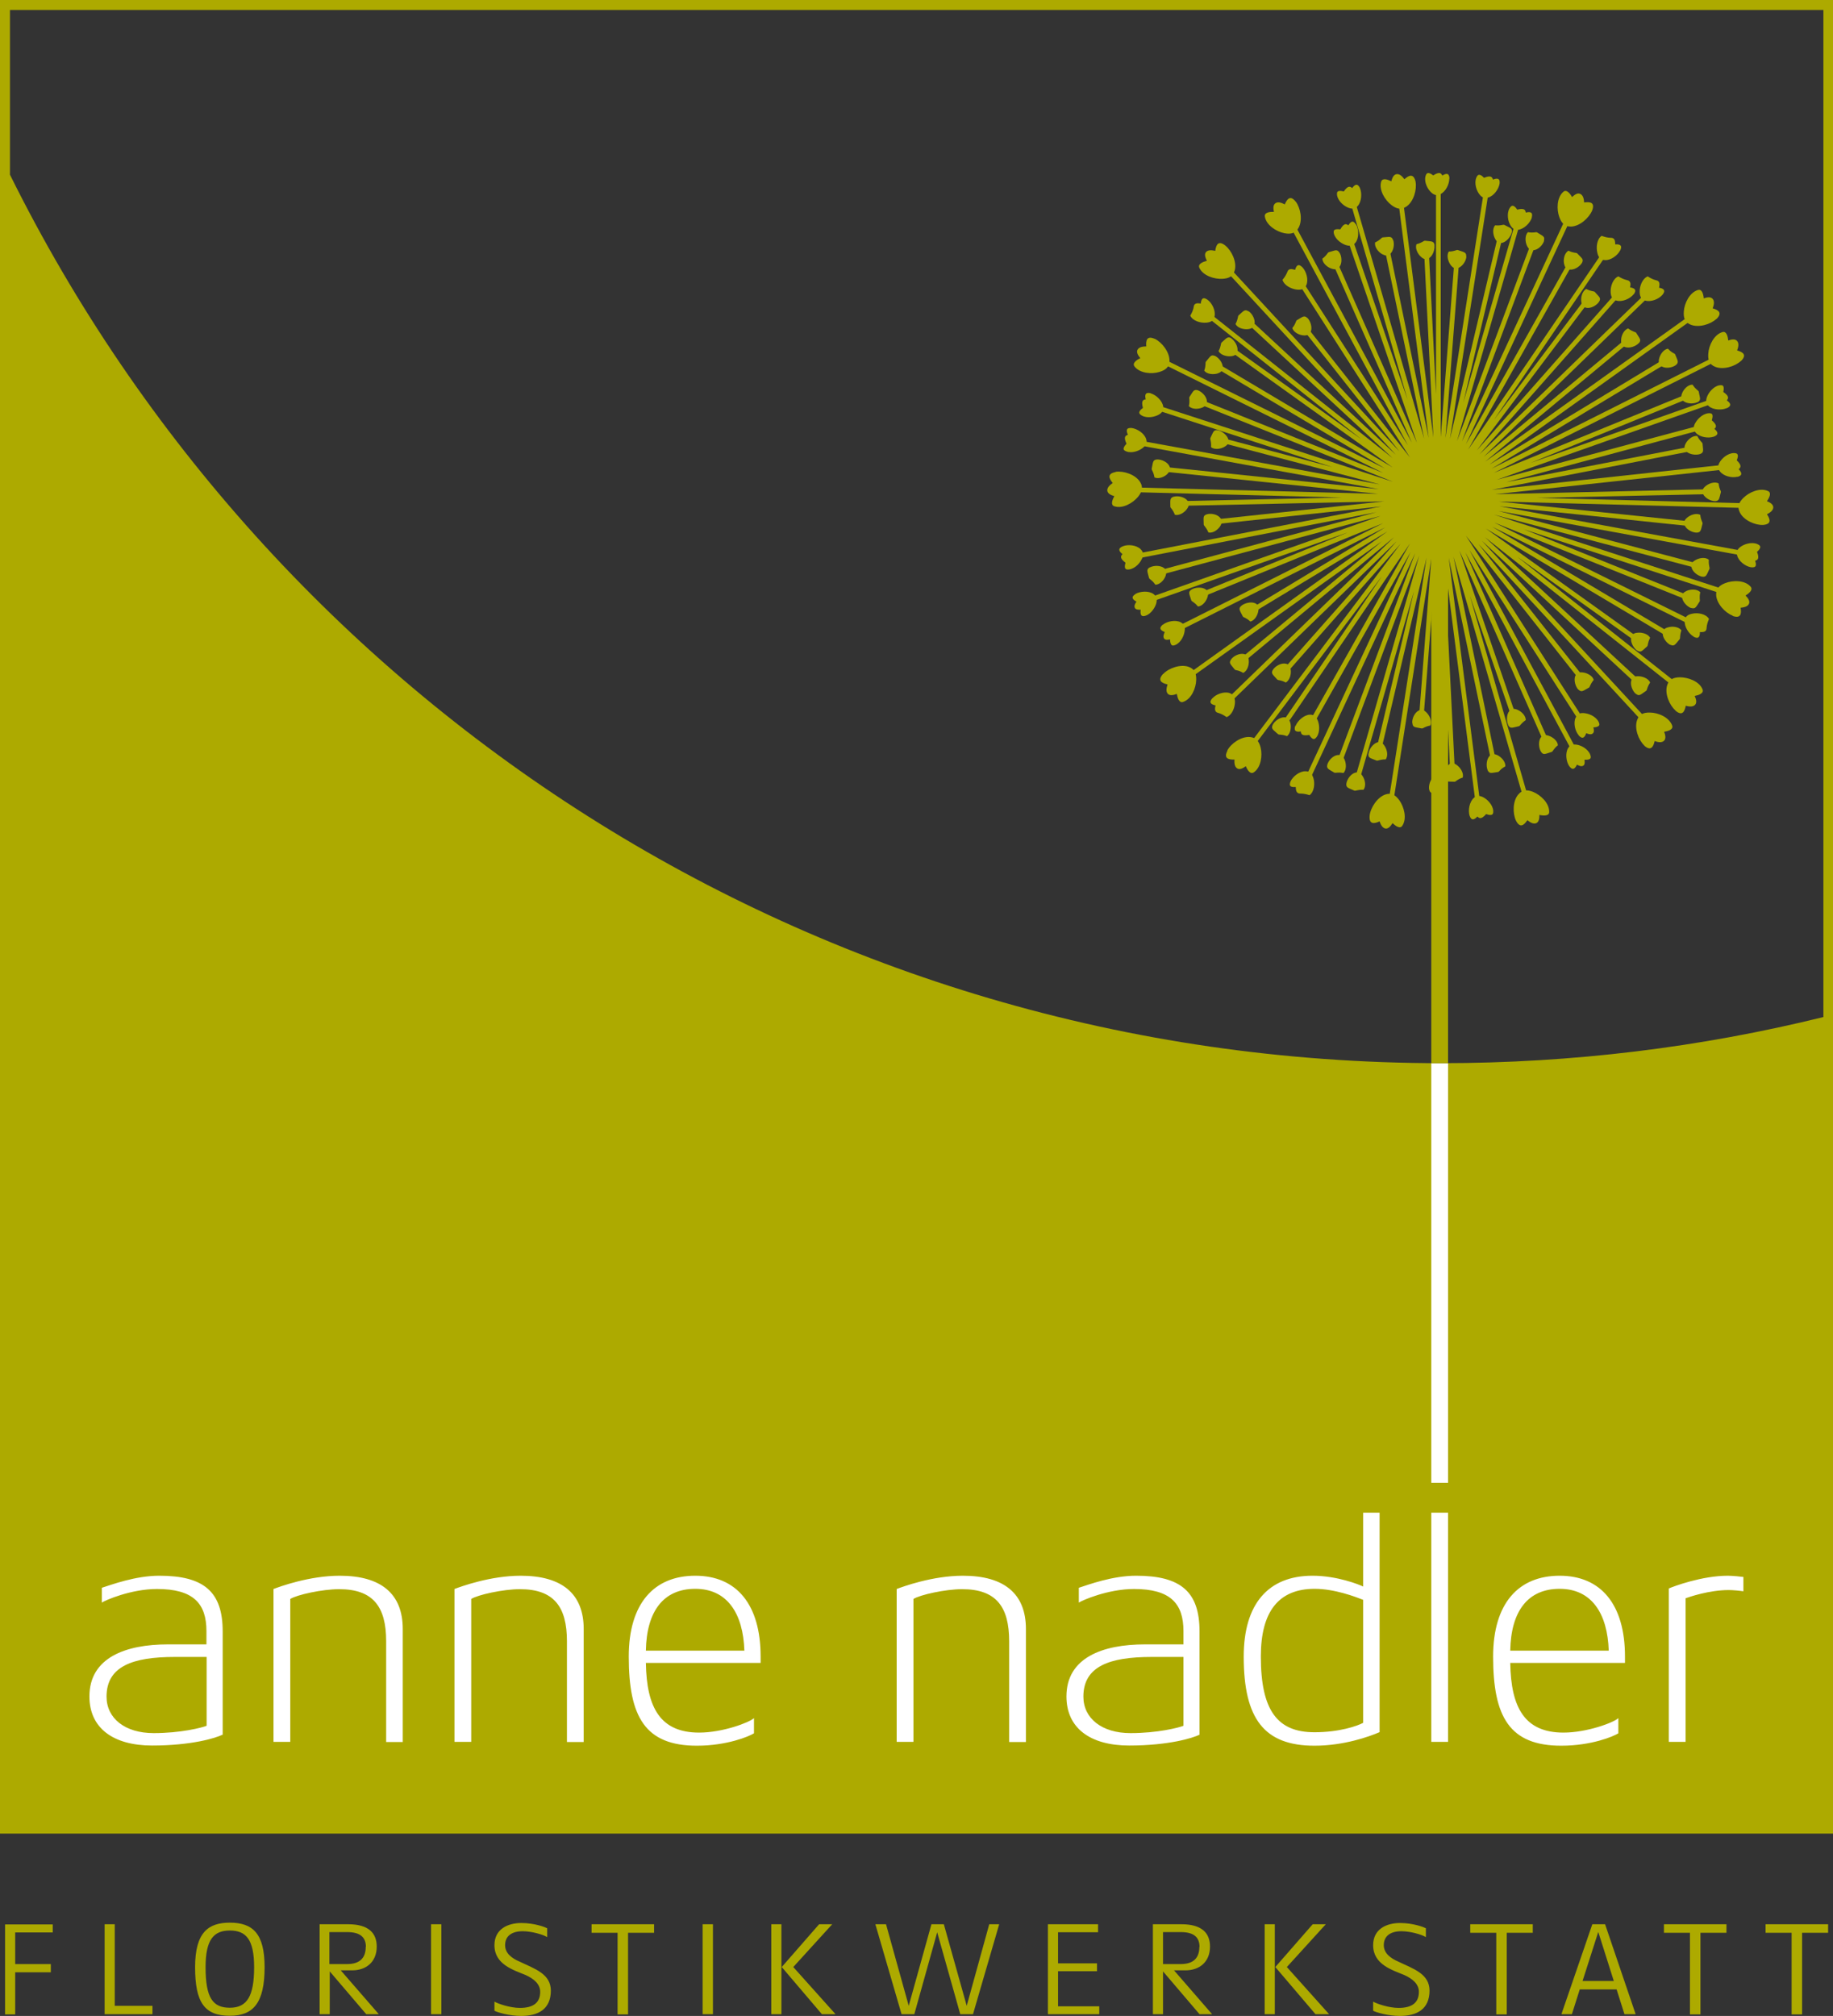 <svg xmlns="http://www.w3.org/2000/svg" id="Ebene_2" viewBox="0 0 104.95 115.4"><rect x="0" y="0" width="104.95" height="115.4" fill="#333333" stroke="none"/><defs><style>      .cls-1 {        fill: #fff;      }      .cls-1, .cls-2 {        fill-rule: evenodd;      }      .cls-2, .cls-3 {        fill: #adaa00;      }    </style></defs><g id="Ebene_1-2" data-name="Ebene_1"><g><path class="cls-3" d="M104.95,0v104.96H0V0h104.95ZM104.39.57H.57v9.43c14.94,30.14,46.02,50.86,81.94,50.86,7.54,0,14.87-.91,21.89-2.64V.57h0Z"></path><path class="cls-3" d="M93.64,115.3h-.63l-.45-1.42h-2.11l-.45,1.42h-.6l1.77-5.15h.73l1.75,5.15ZM92.4,113.4l-.89-2.81-.9,2.81h1.8ZM3.02,110.62H.87v1.81h2.04v.47H.87v2.41H.29v-5.15h2.73v.46ZM8.73,115.3h-2.74v-5.15h.58v4.67h2.16v.49ZM15.15,112.61c0,2.05-.65,2.78-1.99,2.78-1.45,0-1.99-.76-1.99-2.78s.78-2.55,1.99-2.55c1.32,0,1.99.63,1.99,2.55ZM14.55,112.61c0-1.6-.47-2.1-1.39-2.1s-1.39.51-1.39,2.1c0,1.77.42,2.32,1.39,2.32.99,0,1.39-.67,1.39-2.32ZM21.68,115.3h-.71l-2.09-2.45v2.45h-.58v-5.15h1.63c1.18,0,1.64.51,1.64,1.28,0,.89-.62,1.36-1.4,1.36h-.66s2.18,2.51,2.18,2.51ZM20.95,111.45c0-.54-.31-.85-1.07-.85h-1.02v1.83h1.02c.77,0,1.06-.4,1.06-.98ZM25.27,115.3h-.59v-5.15h.59v5.15ZM31.54,113.94c0,1.08-.73,1.46-1.7,1.46-.67,0-1.39-.21-1.53-.3v-.52c.22.13.91.36,1.46.36.74,0,1.16-.28,1.16-.92,0-.46-.39-.76-.83-.96-.69-.29-1.79-.6-1.79-1.71,0-.92.76-1.27,1.54-1.27s1.39.25,1.48.3v.51c-.2-.14-.89-.34-1.4-.34-.61,0-1.01.26-1.01.8,0,.46.38.75.83.94.88.42,1.79.7,1.79,1.67ZM37.45,110.64h-1.49v4.67h-.6v-4.67h-1.49v-.49h3.58v.49ZM40.82,115.3h-.59v-5.15h.59v5.15ZM47.84,115.3h-.78l-2.3-2.7,2.14-2.45h.75l-2.23,2.45,2.42,2.7ZM44.74,115.3h-.58v-5.15h.58v5.15ZM57.21,110.15l-1.5,5.15h-.73l-1.32-4.69-1.31,4.69h-.73l-1.5-5.15h.61l1.3,4.67,1.3-4.67h.71l1.31,4.67,1.29-4.67h.57ZM62.94,115.3h-2.94v-5.15h2.87v.46h-2.29v1.78h2.23v.45h-2.23v2.01h2.36v.45h0ZM69.4,115.3h-.72l-2.09-2.45v2.45h-.58v-5.15h1.63c1.18,0,1.64.51,1.64,1.28,0,.89-.62,1.36-1.4,1.36h-.66s2.18,2.51,2.18,2.51ZM68.68,111.45c0-.54-.31-.85-1.07-.85h-1.02v1.83h1.02c.77,0,1.06-.4,1.06-.98ZM76.1,115.3h-.78l-2.3-2.7,2.14-2.45h.75l-2.23,2.45,2.42,2.7ZM72.99,115.3h-.58v-5.15h.58v5.15ZM81.85,113.94c0,1.08-.73,1.46-1.7,1.46-.67,0-1.39-.21-1.53-.3v-.52c.22.13.91.36,1.46.36.74,0,1.16-.28,1.16-.92,0-.46-.39-.76-.83-.96-.69-.29-1.79-.6-1.79-1.71,0-.92.76-1.27,1.54-1.27s1.39.25,1.48.3v.51c-.2-.14-.89-.34-1.4-.34-.61,0-1.01.26-1.01.8,0,.46.39.75.83.94.88.42,1.79.7,1.79,1.67ZM87.76,110.64h-1.49v4.67h-.6v-4.67h-1.49v-.49h3.58v.49ZM98.85,110.64h-1.49v4.67h-.6v-4.67h-1.49v-.49h3.58v.49ZM104.67,110.64h-1.49v4.67h-.6v-4.67h-1.49v-.49h3.58v.49Z"></path><polygon class="cls-1" points="82.91 84.88 81.95 84.88 81.95 60.86 82.5 60.86 82.91 60.86 82.91 84.88"></polygon><path class="cls-1" d="M99.82,91.09v-.82c-.11-.02-.67-.07-.89-.07-1.49,0-3.14.62-3.38.73v8.78h.96v-8.22c.2-.07,1.34-.47,2.47-.47.24,0,.65.04.84.07ZM92.11,94.49h-5.64c.04-2.25,1-3.54,2.83-3.54s2.74,1.41,2.81,3.54ZM93.04,95.19v-.36c0-2.99-1.38-4.63-3.74-4.63s-3.81,1.58-3.81,4.63c0,3.45.94,5.1,3.9,5.1,1.73,0,2.99-.53,3.27-.71v-.87c-.23.24-1.78.83-3.14.83-2.21,0-3.01-1.41-3.05-3.99h6.57ZM82.91,99.71v-13.12h-.96v13.12h.96ZM78.05,98.62c-.33.18-1.36.54-2.79.54-2.11,0-3.07-1.23-3.07-4.34,0-2.58,1.03-3.87,3.08-3.87,1.14,0,2.32.45,2.78.63v7.02ZM78.99,99.15v-12.56h-.94v4.23c-.22-.11-1.49-.62-2.9-.62-2.54,0-3.94,1.62-3.94,4.63,0,3.57,1.18,5.1,4.05,5.1,1.69,0,3.14-.52,3.74-.78ZM67.76,98.79c-.27.11-1.49.42-3.03.42-1.65,0-2.7-.85-2.7-2.09,0-1.74,1.51-2.27,3.9-2.27h1.83v3.94ZM68.68,99.31v-5.92c0-2.27-1.07-3.19-3.63-3.19-1.36,0-2.72.51-3.28.69v.85c.18-.13,1.67-.78,3.16-.78,2.07,0,2.83.82,2.83,2.41v.76h-2.2c-2.43,0-4.5.76-4.5,2.98,0,1.81,1.36,2.81,3.59,2.81,2.27,0,3.65-.43,4.03-.62ZM58.74,99.71v-6.46c0-2.01-1.23-3.05-3.61-3.05-1.74,0-3.45.63-3.79.76v8.75h.96v-8.18c.38-.24,1.83-.56,2.79-.56,1.94,0,2.69,1,2.69,2.98v5.77h.96ZM42.62,94.49h-5.64c.04-2.25,1-3.54,2.83-3.54s2.74,1.41,2.81,3.54ZM43.55,95.19v-.36c0-2.99-1.38-4.63-3.74-4.63s-3.81,1.58-3.81,4.63c0,3.45.94,5.1,3.9,5.1,1.72,0,2.99-.53,3.27-.71v-.87c-.24.24-1.78.83-3.14.83-2.21,0-3.01-1.41-3.05-3.99h6.57ZM33.42,99.71v-6.46c0-2.01-1.23-3.05-3.61-3.05-1.74,0-3.45.63-3.79.76v8.75h.96v-8.18c.38-.24,1.83-.56,2.79-.56,1.94,0,2.69,1,2.69,2.98v5.77h.96ZM23.06,99.71v-6.46c0-2.01-1.23-3.05-3.61-3.05-1.74,0-3.45.63-3.79.76v8.75h.96v-8.18c.38-.24,1.83-.56,2.8-.56,1.94,0,2.69,1,2.69,2.98v5.77h.96ZM11.83,98.79c-.27.11-1.49.42-3.03.42-1.65,0-2.7-.85-2.7-2.09,0-1.74,1.51-2.27,3.9-2.27h1.83v3.94ZM12.75,99.31v-5.92c0-2.27-1.07-3.19-3.63-3.19-1.36,0-2.72.51-3.29.69v.85c.18-.13,1.67-.78,3.16-.78,2.07,0,2.83.82,2.83,2.41v.76h-2.2c-2.43,0-4.5.76-4.5,2.98,0,1.81,1.36,2.81,3.59,2.81,2.27,0,3.65-.43,4.03-.62Z"></path><polygon class="cls-3" points="87.14 45.4 83.22 31.87 85.62 43.42 85.36 43.48 82.95 31.93 84.74 45.9 84.48 45.93 82.69 31.97 83.28 43.75 83.01 43.76 82.49 33.33 82.49 44.41 82.22 44.41 82.22 32 81.52 40.92 81.26 40.9 81.95 31.97 79.78 45.88 79.51 45.84 81.68 31.92 79.15 42.65 78.88 42.59 80.96 33.83 77.9 44.45 77.64 44.37 81.26 31.8 76.86 43.57 76.6 43.48 81.03 31.66 75.07 44.47 74.82 44.35 80.77 31.59 75.36 41.18 75.12 41.05 80.73 31.11 73.84 41.23 73.61 41.08 79.12 32.99 71.89 42.58 71.68 42.42 80.19 31.13 73.83 38.34 73.62 38.16 79.96 30.99 70.67 39.99 70.48 39.8 79.82 30.75 71.29 37.83 71.12 37.62 79.12 30.99 68.14 38.82 67.99 38.61 79.44 30.42 71.86 35 71.72 34.77 79.31 30.19 67.52 36.11 67.4 35.87 79.19 29.95 68.99 34.11 68.89 33.86 77.19 30.47 65.86 34.47 65.77 34.22 79.05 29.53 66.59 32.87 66.52 32.61 78.81 29.32 65.17 31.96 65.11 31.69 79.09 28.99 69.84 29.98 69.81 29.71 79.25 28.7 67.89 28.95 67.88 28.68 76.84 28.48 64.83 28.17 64.84 27.9 78.91 28.27 66.67 27 66.69 26.73 78.95 28 65.1 25.47 65.15 25.2 79 27.73 69.79 25.3 69.86 25.04 76.29 26.74 66.47 23.55 66.55 23.29 79.76 27.58 68.86 23.21 68.96 22.96 79.19 27.07 66.57 20.82 66.69 20.58 79.3 26.82 69.84 21.19 69.98 20.96 79.74 26.76 70.5 20.15 70.65 19.93 77.94 25.14 69.33 18.32 69.49 18.11 79.73 26.22 71.65 18.73 71.84 18.54 79.92 26.03 70.36 15.68 70.56 15.5 80.12 25.84 74.74 19.03 74.95 18.87 80.73 26.19 74.43 16.35 74.65 16.21 80.61 25.49 73.94 13.08 74.18 12.95 80.84 25.35 76.4 15.28 76.64 15.17 81.13 25.35 77.15 13.69 77.41 13.6 80.59 22.88 77.35 11.67 77.61 11.59 81.54 25.11 79.3 14.33 79.56 14.28 81.8 25.07 80.09 11.73 80.36 11.69 82.07 25.05 81.52 14.03 81.79 14.01 82.22 22.57 82.22 10.96 82.49 10.96 82.49 25.03 83.25 15.22 83.52 15.24 82.76 25.07 84.93 11.14 85.2 11.18 83.02 25.12 85.74 13.62 86 13.68 83.78 23.06 86.69 12.98 86.95 13.05 83.42 25.26 87.58 14.14 87.83 14.23 83.7 25.28 89.64 12.51 89.89 12.62 83.93 25.43 89.74 15.11 89.97 15.24 84.06 25.74 91.64 14.61 91.86 14.76 85.54 24.03 90.6 17.32 90.81 17.48 84.56 25.78 92.37 16.94 92.57 17.11 84.71 26.01 94.03 16.98 94.21 17.17 84.95 26.15 93 19.47 93.17 19.68 85.03 26.43 96.57 18.19 96.73 18.41 85.27 26.6 95.37 20.5 95.51 20.74 85.4 26.83 97.99 20.51 98.11 20.75 85.53 27.07 96.45 22.61 96.55 22.86 87.63 26.5 97.97 22.85 98.06 23.1 85.71 27.46 97.1 24.41 97.17 24.67 86.24 27.6 96.6 25.6 96.65 25.86 85.42 28.04 98.94 26.58 98.97 26.85 85.61 28.29 97.64 28.01 97.65 28.29 88.02 28.5 99.95 28.81 99.94 29.08 85.8 28.71 96.53 29.82 96.5 30.09 85.85 28.98 99.7 31.52 99.65 31.78 85.8 29.25 97.2 32.26 97.13 32.52 85.54 29.46 98.99 33.83 98.9 34.09 87.25 30.3 96.59 34.05 96.49 34.3 85.55 29.91 96.71 35.43 96.59 35.67 85.43 30.15 95.56 36.18 95.42 36.41 85.08 30.26 93.66 36.4 93.51 36.62 86.87 31.87 96.23 39.28 96.06 39.49 85.02 30.75 93.68 38.77 93.49 38.97 84.84 30.95 94.4 41.29 94.2 41.48 84.65 31.14 90.63 38.71 90.41 38.88 83.93 30.66 90.73 41.27 90.5 41.41 84.13 31.48 90.2 42.79 89.96 42.91 83.9 31.62 88.66 42.41 88.41 42.52 83.56 31.52 86.77 40.89 86.52 40.97 84.16 34.11 87.4 45.32 87.14 45.4"></polygon><polygon class="cls-2" points="81.95 60.86 81.95 28.54 82.91 28.54 82.91 60.86 82.5 60.86 81.95 60.86"></polygon><path class="cls-3" d="M69.41,39.98c.21-.24.66-.41.98-.31.24.08.31.25.32.5,0,.32-.16.76-.48.88-.37-.26-.52-.22-.6-.3-.09-.09-.07-.24-.03-.37-.24-.05-.41-.15-.19-.41ZM66.6,38.58c.32-.34.99-.57,1.45-.41.35.12.45.38.44.75-.01.46-.27,1.1-.75,1.26-.23.08-.32-.23-.36-.46-.17.07-.39.12-.51,0-.13-.13-.08-.36-.02-.54-.35-.08-.59-.23-.26-.6ZM66.58,35.76c.25-.2.73-.29,1.02-.14.23.12.27.3.22.55-.05.31-.29.72-.63.78-.16.03-.19-.18-.2-.35-.13.03-.27.05-.34-.05-.07-.1-.02-.25.04-.37-.23-.09-.37-.21-.11-.43ZM78.36,43.13c.03-.25.25-.55.49-.63.19-.06.31.02.42.19.14.2.23.56.07.78-.35,0-.42.09-.52.07-.35-.15-.5-.14-.47-.4ZM99.2,35.24c-.44-.17-.91-.69-.94-1.17-.02-.37.18-.56.52-.69.43-.17,1.12-.18,1.45.2.16.18-.08.38-.29.51.13.13.27.31.2.47-.07.17-.3.21-.48.23.06.35.01.63-.45.47ZM77.86,10.76c.13.29.1.78-.12,1.03-.17.19-.36.18-.59.08-.29-.13-.62-.46-.6-.81.01-.17.23-.14.39-.1.25-.37.38-.28.48-.19.14-.2.3-.31.45,0ZM74.19,11.54c.28.38.4,1.07.16,1.5-.18.32-.45.38-.81.31-.46-.09-1.04-.46-1.12-.95-.04-.24.27-.28.52-.27-.04-.18-.06-.4.09-.5.15-.1.36-.02.53.07.14-.33.33-.54.63-.15ZM71.07,34.68c.19-.16.55-.25.79-.15.18.08.22.22.19.42-.03.24-.2.57-.46.63-.26-.24-.38-.22-.43-.29-.17-.35-.28-.44-.09-.61ZM68.22,33.75c.21-.13.58-.16.8-.02.16.11.18.26.12.44-.07.24-.29.53-.55.55-.22-.27-.34-.27-.38-.35-.11-.37-.21-.48.01-.62ZM69.1,29.44c.24-.07.61,0,.77.21.13.15.1.29,0,.46-.13.21-.42.43-.68.37-.14-.32-.25-.36-.27-.45,0-.38-.07-.51.18-.59ZM65.01,34c.28-.16.76-.19,1.03,0,.21.15.22.34.15.58-.1.3-.39.67-.73.69-.17,0-.17-.21-.15-.37-.13.01-.28,0-.33-.1-.06-.11.01-.25.09-.36-.22-.12-.34-.26-.05-.44ZM65.84,32.48c.22-.12.59-.12.8.03.16.12.16.27.1.45-.08.23-.32.51-.59.51-.2-.29-.32-.29-.36-.38-.09-.37-.18-.49.05-.62ZM67.22,28.43c.24-.06.61.02.77.23.12.15.09.3-.02.46-.14.21-.44.41-.7.35-.13-.33-.23-.36-.26-.45,0-.38-.05-.52.2-.59ZM63.87,27.01c.46-.07,1.13.15,1.4.57.2.31.12.57-.11.86-.3.36-.89.7-1.36.54-.23-.08-.11-.37,0-.58-.18-.05-.38-.14-.4-.31-.02-.18.15-.33.31-.44-.23-.28-.32-.54.17-.63ZM66.11,19.39c.42.2.85.76.85,1.25,0,.37-.22.54-.57.65-.45.14-1.13.08-1.43-.31-.15-.19.11-.37.33-.48-.12-.14-.24-.33-.16-.48.09-.16.31-.19.5-.19-.03-.36.04-.63.49-.43ZM66.24,26.3c.25-.01.59.14.71.37.09.18.03.31-.1.45-.17.18-.51.32-.75.21-.06-.35-.16-.4-.16-.49.08-.37.05-.52.31-.54ZM69.73,24.63c.24.05.54.28.6.53.05.19-.04.31-.21.41-.21.13-.57.19-.78.03.02-.35-.06-.43-.04-.52.17-.34.17-.49.43-.45ZM64.29,31.27c.3-.12.78-.07,1.02.17.18.18.17.37.05.59-.14.29-.49.6-.83.57-.17-.02-.13-.23-.09-.39-.36-.27-.26-.39-.17-.49-.19-.15-.3-.32.02-.45ZM64.79,24.5c.32.04.72.3.83.62.08.24-.02.4-.23.55-.26.19-.71.31-1,.12-.14-.09,0-.27.11-.39-.19-.4-.05-.47.08-.51-.1-.23-.12-.42.22-.39ZM68.58,22.34c.23.08.5.35.52.61.02.2-.08.3-.26.38-.23.1-.59.11-.77-.08.07-.34,0-.43.03-.52.22-.32.23-.46.49-.39ZM69.14,17.16c.26.19.47.62.4.95-.05.25-.22.34-.47.36-.32.03-.77-.09-.92-.4.23-.39.17-.53.24-.63.08-.1.24-.09.36-.06.03-.25.11-.42.39-.22ZM65.89,22.52c.31.09.66.42.71.75.04.25-.09.39-.32.5-.29.14-.76.18-1.01-.06-.12-.12.04-.26.17-.36-.12-.43.03-.47.16-.49-.06-.24-.04-.43.29-.35ZM69.56,20.37c.23.11.45.4.45.66,0,.2-.12.29-.3.35-.24.07-.6.05-.76-.16.11-.33.05-.43.09-.51.25-.29.29-.44.53-.33ZM70.51,19.38c.2.14.39.47.34.72-.03.19-.16.27-.35.29-.24.03-.6-.05-.73-.29.16-.31.11-.42.17-.49.29-.25.35-.38.57-.24ZM71.5,17.82c.2.14.38.47.33.73-.04.19-.16.26-.36.29-.25.03-.6-.05-.73-.29.16-.31.12-.42.17-.49.29-.25.35-.38.57-.24ZM70.16,14.06c.36.29.66.93.54,1.4-.09.36-.34.48-.7.5-.46.03-1.12-.17-1.33-.63-.1-.22.2-.34.43-.4-.08-.17-.16-.37-.05-.5.12-.14.35-.11.53-.07.05-.36.18-.61.57-.31ZM74.86,18.2c.17.18.29.54.19.78-.07.18-.21.23-.4.22-.25-.01-.58-.17-.66-.42.22-.27.19-.39.26-.45.34-.19.42-.31.61-.12ZM74.57,15.3c.22.23.36.7.23,1.01-.1.24-.28.29-.53.27-.32-.03-.74-.23-.84-.56.29-.35.26-.5.35-.57.1-.08.25-.04.37,0,.07-.24.18-.39.42-.15ZM77.65,12.86c.15.28.17.76-.04,1.03-.15.2-.34.21-.58.13-.3-.11-.66-.41-.67-.75,0-.17.21-.16.38-.14.22-.39.36-.31.46-.23.13-.21.27-.33.44-.04ZM76.7,14.47c.13.21.15.59,0,.8-.11.16-.26.17-.45.11-.24-.07-.52-.3-.54-.57.28-.21.28-.33.36-.37.37-.1.48-.2.62.02ZM81.05,10.4c.08.46-.11,1.14-.52,1.42-.3.21-.57.14-.86-.08-.37-.28-.73-.86-.59-1.34.07-.23.37-.13.58-.02.05-.18.13-.39.3-.41.18-.03.34.14.45.29.27-.24.53-.34.64.14ZM82.13,14.04c.03.25-.09.6-.31.74-.17.1-.31.06-.45-.07-.19-.16-.36-.48-.27-.73.34-.09.39-.19.48-.2.38.05.52,0,.56.26ZM83.96,14.69c-.02.25-.22.56-.47.65-.19.06-.31-.01-.43-.17-.15-.2-.25-.55-.11-.77.35-.01.42-.1.51-.09.36.13.51.12.49.38ZM82.98,10.23c0,.32-.21.75-.52.89-.23.11-.4.02-.57-.16-.22-.24-.39-.67-.23-.98.08-.15.27-.04.4.06.38-.24.46-.11.52.01.21-.13.4-.17.41.17ZM85.86,10.51c-.05.32-.33.71-.66.8-.25.07-.4-.04-.54-.25-.18-.27-.27-.73-.07-1,.1-.13.27,0,.38.12.41-.17.47-.03.51.1.23-.09.42-.1.38.24ZM86.55,13.31c-.05.24-.29.53-.54.59-.19.04-.31-.05-.4-.22-.12-.21-.18-.57-.01-.78.35.03.43-.05.52-.03.34.18.49.18.44.44ZM87.71,12.45c-.1.31-.43.65-.77.7-.25.03-.39-.1-.5-.33-.14-.29-.17-.76.07-1,.12-.12.27.04.36.18.43-.11.47.04.49.17.24-.06.43-.04.34.29ZM91.16,12.05c-.18.43-.71.9-1.2.92-.37.01-.55-.19-.68-.54-.16-.44-.15-1.12.23-1.45.18-.16.38.09.5.3.14-.13.31-.26.47-.18.17.08.21.3.22.49.36-.05.63,0,.46.46ZM88.41,13.78c-.07.24-.33.51-.59.54-.2.03-.3-.07-.39-.25-.11-.22-.13-.59.05-.78.35.06.43-.02.52.01.32.21.47.22.4.47ZM98.28,18.25c-.34.32-1.01.52-1.47.34-.35-.14-.43-.4-.4-.77.03-.46.33-1.08.81-1.22.23-.07.31.24.33.48.18-.06.39-.11.51.03.12.14.07.36,0,.54.34.1.57.26.22.61ZM92.76,14.34c-.15.29-.54.57-.87.55-.26-.01-.37-.16-.43-.41-.08-.31-.04-.78.24-.98.43.16.55.08.66.14.11.06.12.22.12.35.25-.02.43.04.29.34ZM90.57,15.06c-.13.21-.45.41-.71.37-.2-.03-.27-.15-.31-.34-.05-.24.02-.6.25-.74.32.15.42.1.5.15.26.28.4.33.27.56ZM91.55,17.28c-.14.21-.47.39-.72.34-.2-.03-.27-.16-.29-.35-.04-.25.05-.6.28-.73.31.16.42.11.49.17.25.29.39.35.24.57ZM93.82,19.65c-.17.18-.52.3-.77.22-.19-.07-.24-.2-.23-.4,0-.25.15-.58.4-.67.28.21.39.18.46.25.2.33.32.41.15.6ZM93.53,16.85c-.2.25-.64.45-.97.36-.25-.06-.33-.24-.34-.49-.02-.32.13-.77.44-.9.39.24.53.19.62.27.1.08.08.24.05.36.24.04.41.13.21.4ZM95.19,16.87c-.21.25-.65.43-.98.34-.25-.07-.32-.24-.33-.49-.01-.32.14-.76.46-.9.38.25.52.2.61.28.09.09.07.24.04.37.24.04.41.14.2.4ZM97.19,23.02c-.22.11-.6.1-.8-.06-.15-.12-.15-.27-.08-.45.09-.23.34-.5.6-.49.19.29.31.31.35.39.07.38.16.49-.07.62ZM95.95,20.9c-.2.15-.57.21-.8.08-.17-.1-.2-.24-.16-.43.05-.24.25-.55.51-.59.24.26.36.25.41.32.14.36.24.46.04.62ZM97.34,25.99c-.23.08-.61.03-.79-.15-.14-.14-.12-.29-.03-.46.12-.22.39-.46.66-.42.16.31.27.34.3.43.03.38.1.51-.14.6ZM99.68,20.66c-.34.32-1.01.52-1.47.34-.35-.14-.43-.4-.4-.77.03-.46.33-1.08.81-1.22.23-.07.31.24.33.48.18-.06.39-.11.51.03.12.14.07.36,0,.54.35.1.57.26.22.61ZM98.87,23.36c-.29.13-.78.11-1.03-.11-.19-.17-.18-.36-.08-.59.13-.29.46-.63.8-.61.17,0,.14.23.11.39.37.25.28.38.2.48.2.14.31.3,0,.45ZM98.11,25c-.3.1-.78.03-1.01-.22-.17-.19-.15-.38-.02-.59.16-.28.52-.58.86-.53.16.02.12.24.07.4.34.29.24.41.15.49.19.16.28.33-.04.45ZM99.47,27.29c-.31.08-.78-.03-.99-.3-.16-.2-.12-.38.02-.59.18-.26.56-.53.9-.45.16.04.1.25.04.4.32.31.21.42.11.51.17.18.25.35-.07.44ZM79.77,13.75c.08.24.02.61-.17.78-.14.14-.29.11-.46.02-.22-.12-.45-.4-.41-.67.32-.15.34-.26.43-.29.38-.02.51-.1.6.15ZM100.95,30.05c-.47.02-1.11-.27-1.33-.71-.17-.33-.06-.58.2-.84.33-.33.96-.6,1.41-.39.22.1.07.38-.06.58.17.07.36.18.36.35,0,.18-.19.31-.36.4.2.3.26.57-.23.61ZM98.2,28.69c-.25,0-.58-.18-.69-.41-.08-.18-.02-.31.13-.44.18-.16.52-.29.76-.17.04.35.14.41.13.5-.1.37-.08.51-.34.52ZM97.15,30.49c-.25,0-.58-.17-.69-.41-.08-.18-.02-.31.13-.44.18-.16.52-.29.76-.17.04.35.14.41.13.5-.1.37-.08.51-.34.52ZM97.45,33.01c-.24-.05-.54-.27-.6-.53-.05-.19.04-.31.21-.41.21-.13.57-.2.78-.03-.02.35.06.43.04.52-.17.34-.17.49-.43.45ZM100.24,32.47c-.32-.06-.7-.35-.78-.68-.06-.25.05-.4.26-.53.27-.17.73-.26,1.01-.05.13.1,0,.27-.13.38.16.41.02.47-.11.51.08.23.09.42-.25.37ZM95.64,36.92c-.22-.11-.45-.41-.44-.67,0-.2.12-.29.31-.34.24-.07.6-.04.76.17-.11.33-.05.43-.1.51-.25.29-.29.43-.53.32ZM96.97,36.44c-.28-.16-.54-.57-.51-.9.02-.25.18-.36.43-.41.31-.07.78,0,.96.3-.18.42-.11.55-.17.65-.07.11-.23.11-.35.1,0,.25-.06.43-.36.27ZM96.83,34.81c-.23-.08-.49-.35-.52-.61-.02-.2.09-.3.27-.38.23-.1.59-.11.77.08-.07.34,0,.43-.03.52-.21.32-.24.46-.49.38ZM93.73,37.24c-.2-.14-.38-.47-.34-.73.04-.2.16-.27.36-.29.24-.03.6.05.73.29-.16.31-.11.42-.17.49-.29.25-.35.38-.57.24ZM95.93,40.67c-.35-.31-.62-.96-.48-1.43.11-.36.36-.46.73-.47.46,0,1.11.22,1.3.69.09.23-.21.33-.45.38.08.17.14.38.02.51-.13.13-.35.1-.53.05-.07.36-.21.6-.59.28ZM93.66,39.72c-.19-.16-.33-.51-.26-.76.06-.19.19-.25.39-.25.25,0,.59.12.69.36-.19.29-.16.4-.22.47-.32.21-.39.34-.59.18ZM94.15,42.68c-.34-.32-.58-.98-.42-1.45.12-.35.38-.45.74-.44.47,0,1.1.27,1.27.74.08.23-.22.32-.46.36.07.17.12.38,0,.51-.13.13-.36.09-.54.02-.08.35-.23.59-.6.26ZM90.37,39.48c-.17-.18-.27-.54-.18-.78.08-.18.21-.23.41-.21.25.02.58.18.65.43-.22.27-.2.38-.27.44-.34.18-.42.3-.61.11ZM90.39,42.09c-.21-.24-.32-.72-.17-1.02.11-.23.29-.28.54-.24.32.04.73.27.81.6.04.16-.18.2-.34.21.03.12.06.27-.04.35-.1.08-.25.03-.37-.02-.08.23-.2.38-.43.13ZM89.85,43.86c-.18-.26-.24-.74-.07-1.03.13-.22.32-.24.56-.19.31.07.7.34.74.68.02.17-.2.18-.36.17.02.13.03.28-.07.34-.11.07-.25,0-.36-.06-.11.23-.24.36-.44.09ZM88.23,43.03c-.13-.21-.16-.59-.02-.8.11-.16.26-.18.44-.12.24.07.53.29.55.55-.27.22-.27.34-.35.38-.37.11-.48.21-.62-.01ZM86.36,41.51c-.11-.22-.11-.6.05-.8.12-.15.27-.16.45-.09.23.09.5.33.5.6-.29.2-.3.31-.39.35-.38.08-.49.17-.62-.06ZM86.8,46.98c-.2-.42-.19-1.13.13-1.5.24-.29.51-.28.85-.15.43.18.93.64.92,1.15,0,.24-.32.22-.56.17,0,.19-.02.4-.18.47-.17.07-.36-.05-.51-.17-.2.3-.42.47-.65.03ZM85.17,44.07c-.09-.23-.06-.6.11-.79.14-.14.28-.13.46-.05.22.11.47.37.45.64-.31.17-.33.29-.41.32-.38.05-.5.13-.61-.11ZM84.14,46.69c-.09-.31-.01-.78.24-1.01.19-.17.38-.14.6-.01.27.16.57.53.51.87-.03.16-.24.12-.4.06-.29.34-.41.23-.5.14-.17.18-.34.27-.45-.05ZM82.7,44.52c-.05-.24.05-.6.26-.76.16-.12.3-.08.46.04.2.15.4.45.33.71-.33.11-.37.22-.46.24-.38-.02-.52.04-.58-.22ZM81.83,45.21c-.05-.24.06-.6.27-.76.16-.11.3-.08.46.04.2.15.39.46.32.71-.33.11-.38.22-.47.23-.38-.03-.52.03-.58-.23ZM80.86,41.39c-.02-.25.13-.59.36-.71.17-.09.31-.04.45.1.18.17.33.5.23.75-.35.07-.4.17-.49.17-.38-.08-.52-.04-.54-.3ZM78.42,46.69c.05-.46.44-1.05.9-1.21.35-.12.58.03.8.33.27.38.45,1.04.17,1.46-.13.2-.39.01-.56-.15-.1.16-.23.33-.4.31-.18-.03-.28-.23-.34-.41-.33.15-.61.17-.57-.32ZM77.09,44.84c.04-.24.26-.55.51-.61.19-.05.31.03.42.2.14.21.21.56.05.78-.35-.01-.43.07-.52.05-.35-.16-.5-.16-.46-.42ZM76,43.76c.07-.24.33-.51.59-.54.2-.02.3.07.39.25.1.22.13.59-.06.78-.35-.06-.43.01-.52-.02-.32-.2-.47-.22-.4-.47ZM74.18,41.55c.12-.3.48-.62.81-.64.26-.01.38.13.47.36.11.3.11.77-.15,1-.12.11-.26-.06-.35-.2-.44.08-.47-.07-.48-.2-.24.04-.43,0-.32-.32ZM73.89,44.73c.14-.29.52-.59.86-.58.26,0,.37.15.45.39.09.3.06.77-.22.98-.43-.14-.56-.06-.66-.12-.11-.06-.13-.21-.13-.35-.25.02-.43-.02-.29-.34ZM72.87,41.49c.11-.22.42-.44.68-.43.2,0,.28.13.33.32.06.24.02.6-.19.76-.33-.12-.43-.06-.51-.11-.28-.26-.42-.3-.31-.54ZM70.27,42.96c.22-.41.8-.81,1.29-.77.37.03.53.25.62.61.11.45.02,1.13-.39,1.41-.2.14-.37-.13-.46-.35-.15.11-.34.22-.49.13-.16-.1-.17-.32-.16-.51-.36.01-.63-.07-.4-.51ZM72.89,38.33c.14-.21.47-.39.72-.34.19.03.27.16.29.35.04.24-.05.6-.28.73-.31-.16-.42-.11-.49-.17-.25-.29-.39-.35-.24-.57ZM70.49,37.74c.15-.2.49-.36.74-.3.19.04.26.18.27.37.02.25-.08.6-.32.71-.3-.18-.41-.13-.48-.19-.23-.3-.37-.37-.21-.58Z"></path></g></g></svg>
